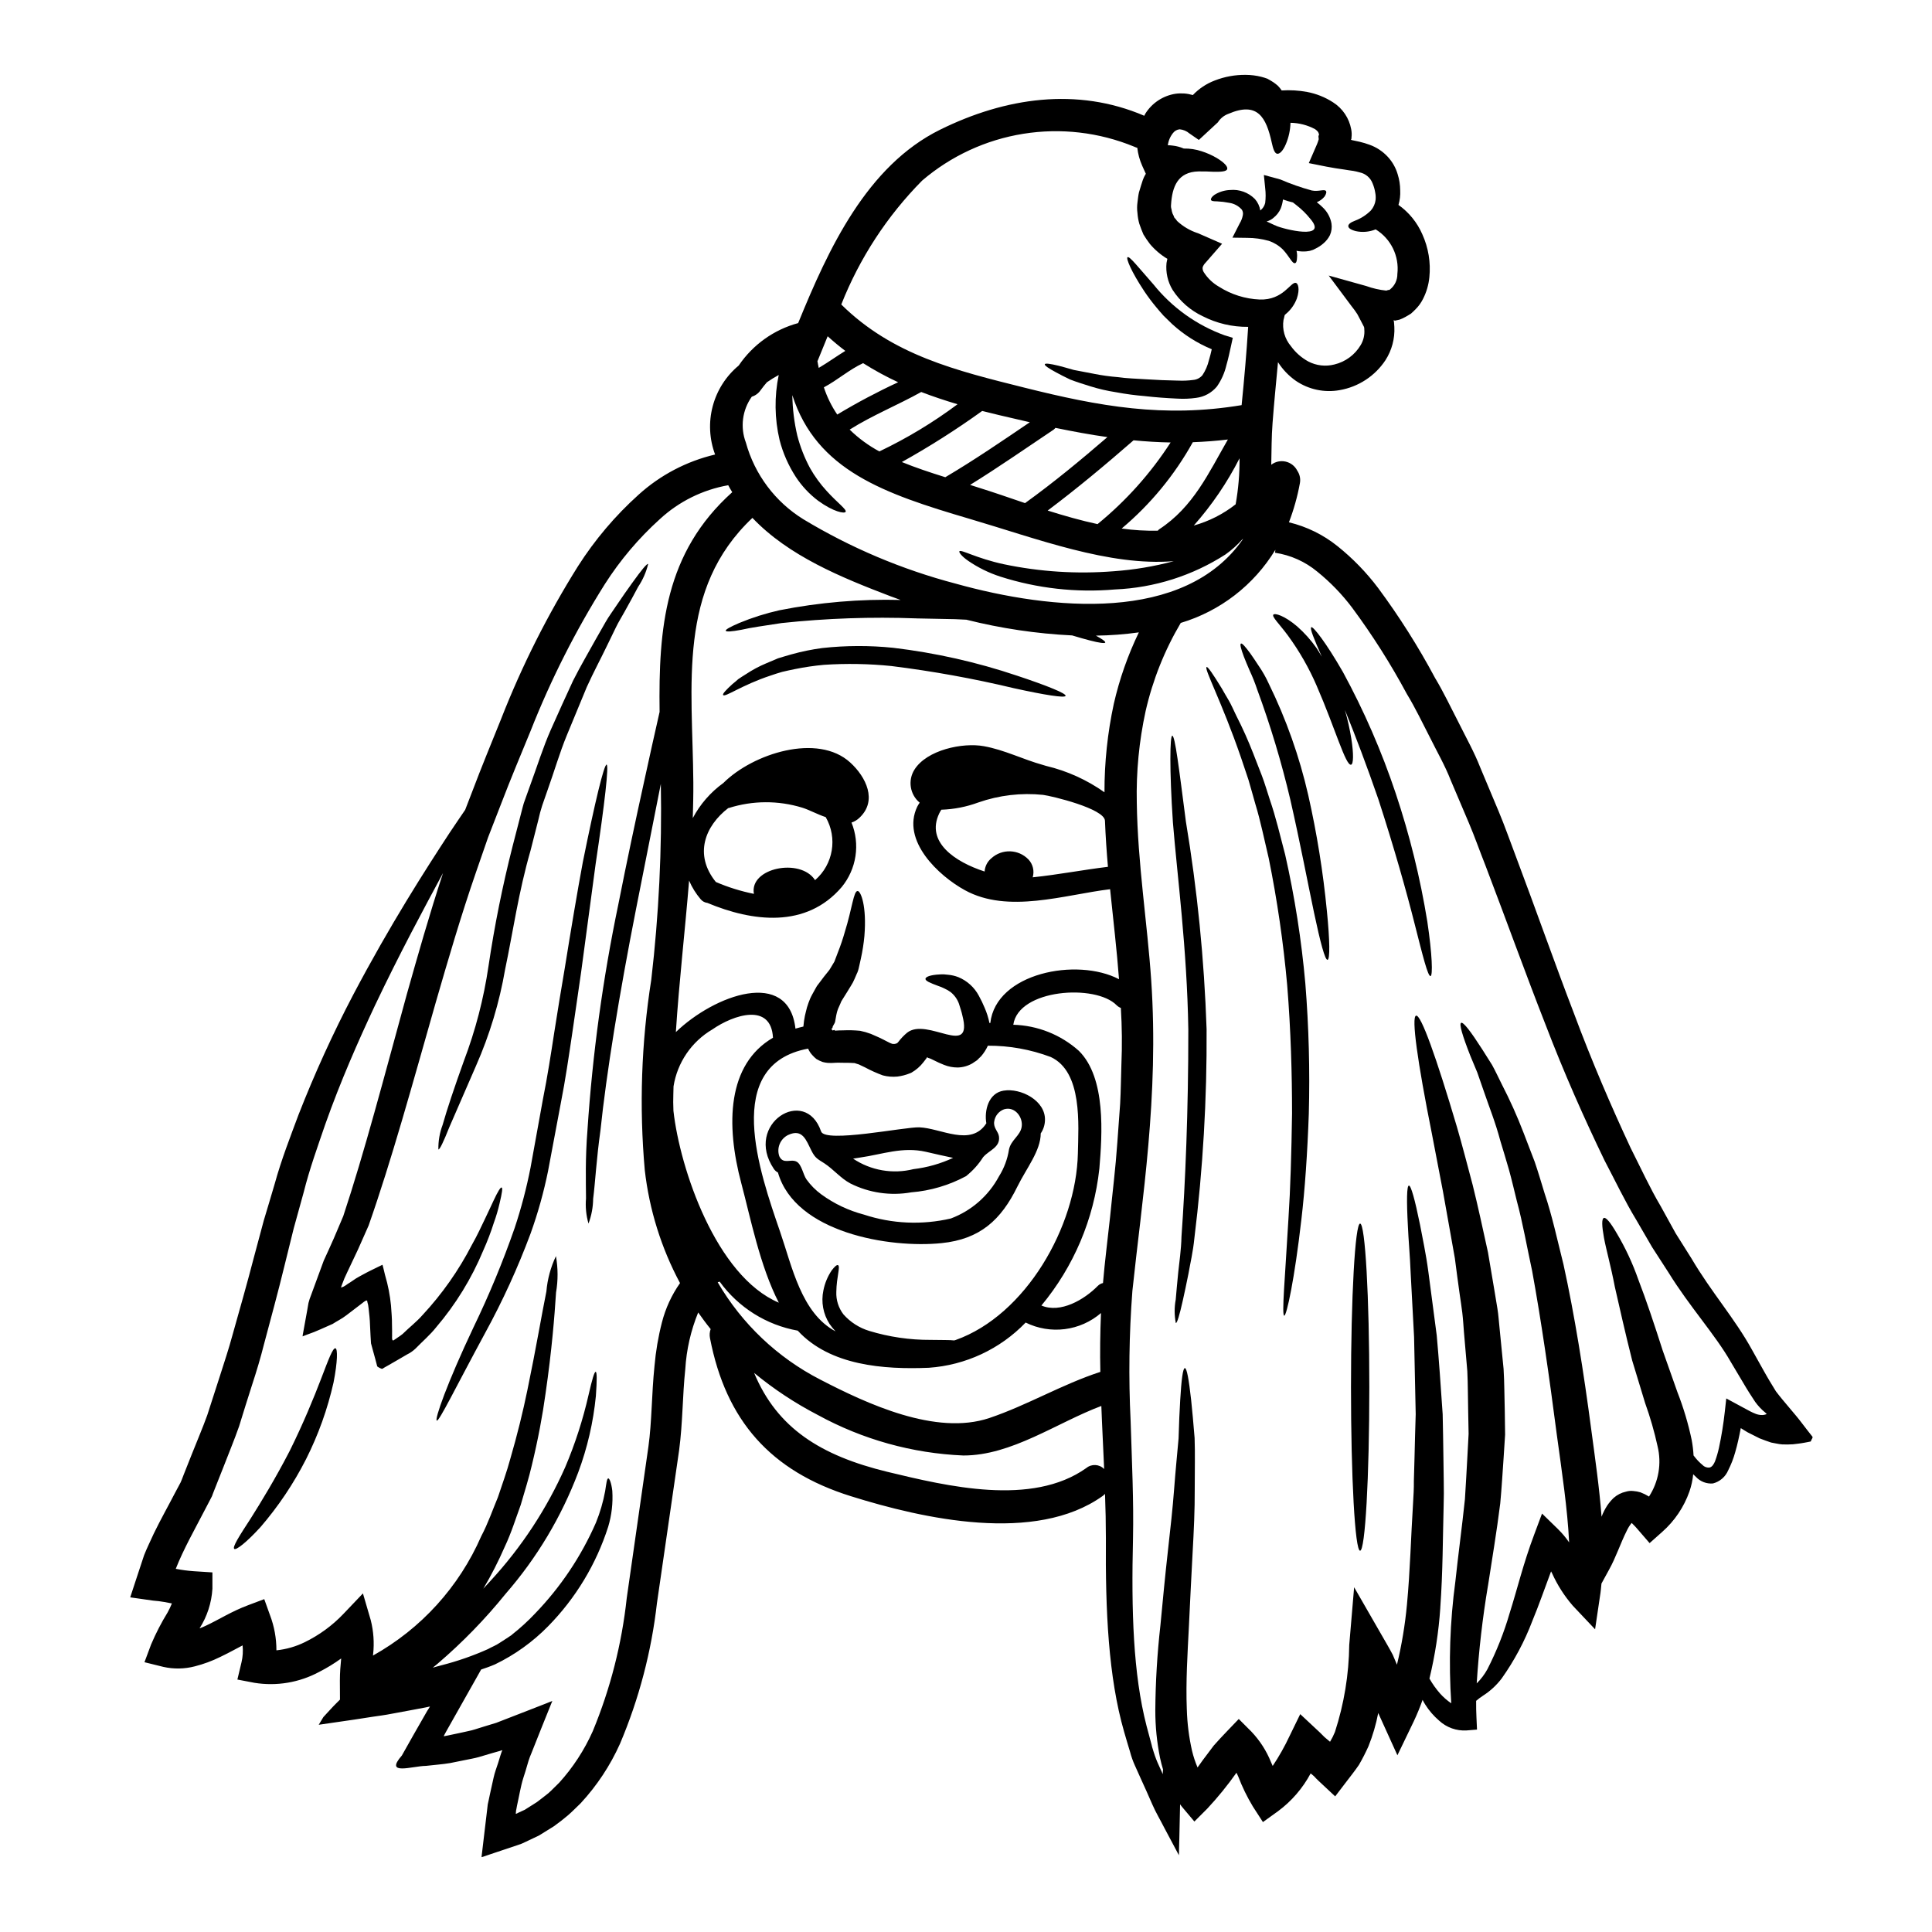 <?xml version="1.0" encoding="UTF-8"?>
<!-- Uploaded to: SVG Repo, www.svgrepo.com, Generator: SVG Repo Mixer Tools -->
<svg fill="#000000" width="800px" height="800px" version="1.1" viewBox="144 144 512 512" xmlns="http://www.w3.org/2000/svg">
 <g>
  <path d="m456.91 309.08c-4.293 7.258-7.434 15.137-9.309 23.359-1.734 7.969-2.519 16.113-2.34 24.266 0.23 16.137 2.785 31.812 3.82 47.066 2.098 30.809-2.473 58.336-5 82.445h0.004c-0.867 11.414-1.02 22.875-0.461 34.309 0.348 10.918 0.836 21.289 0.633 31.117-0.461 19.309 0.027 35.949 3.59 49.742 0.461 1.723 0.895 3.418 1.352 5.055 0.078 0.395 0.184 0.777 0.316 1.152l0.254 0.832h0.004c0.363 1.168 0.805 2.312 1.324 3.422 0.289 0.633 0.547 1.234 0.836 1.84l0.199 0.461c0.027 0 0.027-0.199 0.027-0.262l0.031-0.688c0-0.086 0.027-0.172 0.027-0.262-0.316-1.031-0.574-2.039-0.789-3.043-0.844-4.172-1.27-8.418-1.262-12.676 0.055-7.496 0.508-14.984 1.348-22.434 0.66-7.012 1.289-13.531 1.969-19.566 0.676-6.035 1.297-11.582 1.668-16.555 0.375-4.973 0.832-9.508 1.18-13.445 0.113-3.969 0.262-7.356 0.43-10.117 0.32-5.512 0.719-8.504 1.234-8.535 0.516-0.027 1.062 2.961 1.668 8.445 0.289 2.731 0.602 6.121 0.918 10.09 0.145 3.992 0.031 8.59 0.031 13.734 0.027 5.203-0.23 10.805-0.574 16.898s-0.633 12.594-0.98 19.539c-0.348 6.941-0.832 14.312-0.543 21.754h0.004c0.105 3.684 0.566 7.352 1.379 10.945 0.359 1.516 0.852 2.996 1.465 4.43 0.457-0.66 0.945-1.297 1.406-1.969 0.949-1.262 1.926-2.527 2.875-3.82 1.121-1.289 2.387-2.613 3.621-3.91l3.019-3.148 3.363 3.367-0.004-0.004c2.215 2.332 3.973 5.062 5.172 8.047 0.145 0.344 0.289 0.688 0.461 1.035 1.695-2.535 3.191-5.199 4.484-7.961l2.812-5.773 5.258 4.914c0.395 0.375 0.789 0.789 1.18 1.18l1.465 1.23c0.496-0.828 0.93-1.695 1.293-2.586 2.422-7.457 3.703-15.234 3.793-23.074l1.297-15.289 7.438 12.93c0.949 1.668 1.969 3.367 2.816 5.004 0.375 0.863 0.715 1.723 1.09 2.586h0.004c1.262-5.215 2.144-10.52 2.644-15.863 0.863-9.141 1.062-18.074 1.609-26.668 0.055-1.062 0.113-2.156 0.172-3.188 0.059-1.031 0.055-1.969 0.055-2.961 0.059-2.07 0.113-4.082 0.172-6.094 0.086-3.996 0.199-7.871 0.316-11.609-0.168-7.383-0.316-14.223-0.43-20.43-0.32-6.266-0.633-11.867-0.895-16.781-0.199-4.945-0.602-9.137-0.742-12.594-0.375-6.898-0.289-10.691 0.254-10.777 0.543-0.086 1.574 3.562 2.961 10.371 0.633 3.394 1.555 7.559 2.211 12.5 0.656 4.945 1.383 10.543 2.215 16.84 0.574 6.32 1.062 13.336 1.574 20.891 0.086 3.734 0.145 7.613 0.199 11.637 0.031 1.969 0.059 4.027 0.086 6.094 0.027 1.094 0.027 2.211 0.027 3.305s-0.027 2.098-0.055 3.148c-0.23 8.418-0.199 17.5-0.891 27.094l0.008 0.004c-0.426 6.324-1.387 12.602-2.879 18.762 0.801 1.418 1.746 2.746 2.82 3.969 0.875 0.98 1.871 1.848 2.961 2.586-0.719-10.777-0.352-21.598 1.09-32.301 0.746-7.012 1.723-14.109 2.531-21.781 0.254-3.648 0.43-7.559 0.66-11.414 0.113-1.969 0.227-3.91 0.316-5.902-0.027-1.969-0.059-3.965-0.113-5.977-0.086-3.594-0.059-7.156-0.23-10.664-0.316-3.508-0.602-6.953-0.891-10.344-0.141-1.695-0.227-3.394-0.43-5.059-0.199-1.664-0.461-3.305-0.691-4.914-0.457-3.277-0.891-6.469-1.289-9.602-1.094-6.207-2.156-12.125-3.148-17.672-1.062-5.547-2.07-10.719-2.961-15.43-3.793-18.965-5.461-30.863-4.164-31.176 1.297-0.316 5.34 10.977 10.832 29.52 1.352 4.652 2.699 9.84 4.164 15.352 1.383 5.547 2.672 11.551 4.055 17.848 0.547 3.188 1.09 6.469 1.664 9.84 0.262 1.664 0.547 3.363 0.836 5.059 0.289 1.695 0.375 3.477 0.574 5.227 0.348 3.543 0.688 7.129 1.062 10.777 0.227 3.648 0.199 7.383 0.316 11.152 0.031 2.098 0.059 4.195 0.086 6.262-0.113 2.07-0.254 4.109-0.395 6.152-0.289 4.109-0.516 8.047-0.891 12.066-0.949 7.586-2.211 15.055-3.246 21.809l-0.008 0.004c-1.438 8.57-2.434 17.215-2.984 25.891 1.125-1.113 2.086-2.379 2.844-3.769 2.438-4.769 4.414-9.766 5.906-14.914 1.926-6.035 3.59-13.102 6.523-20.859l2.039-5.461 4.309 4.195-0.004 0.004c1.07 1.051 2.035 2.207 2.875 3.445-0.43-8.934-1.898-18.535-3.273-28.617-2.012-15.488-4.109-30.086-6.523-43.297-1.41-6.523-2.5-12.816-4.055-18.535-0.715-2.875-1.352-5.66-2.098-8.332s-1.551-5.172-2.266-7.586c-1.297-4.918-2.992-9.082-4.281-12.875-0.688-1.871-1.234-3.648-1.84-5.285-0.66-1.609-1.297-3.106-1.844-4.43-2.098-5.344-3.016-8.445-2.441-8.734s2.527 2.238 5.633 7.086c0.789 1.234 1.609 2.586 2.559 4.055 0.863 1.551 1.664 3.301 2.586 5.141 2.164 4.184 4.094 8.48 5.777 12.875 0.922 2.445 1.898 4.973 2.934 7.644 0.918 2.672 1.75 5.512 2.641 8.418 1.969 5.832 3.332 12.184 5.004 18.848 2.93 13.363 5.312 28.25 7.356 43.766 1.031 7.703 2.152 15.43 2.727 23.047 0.395-1.035 0.895-2.027 1.496-2.961 0.492-0.727 1.059-1.398 1.691-2.008 0.93-0.832 2.059-1.406 3.277-1.668 0.637-0.195 1.309-0.254 1.969-0.172 0.633 0.047 1.262 0.16 1.871 0.344 0.789 0.301 1.551 0.676 2.269 1.121 2.562-3.941 3.383-8.766 2.269-13.332-0.852-3.891-1.957-7.719-3.305-11.465-1.18-3.91-2.328-7.672-3.422-11.266-1.867-7.383-3.363-14.109-4.598-19.512-1.062-5.574-2.297-9.84-2.875-12.988-0.574-3.148-0.633-5-0.059-5.258 0.574-0.262 1.754 1.148 3.394 3.965 2.336 3.922 4.269 8.074 5.777 12.387 2.098 5.434 4.195 11.727 6.438 18.734 1.234 3.508 2.555 7.211 3.91 11.062 1.613 4.121 2.879 8.371 3.789 12.703 0.25 1.348 0.414 2.707 0.488 4.078 0.172 0.23 0.348 0.461 0.547 0.688 0.562 0.68 1.188 1.309 1.871 1.871 0.48 0.5 1.176 0.734 1.863 0.633 0.719-0.199 1.121-0.98 1.41-1.641 0.426-1.156 0.77-2.34 1.035-3.543 0.68-3.164 1.199-6.359 1.551-9.574l0.395-3.543 3.188 1.723c1.008 0.547 2.012 1.094 3.047 1.641v0.004c0.531 0.277 1.078 0.527 1.637 0.742 0.535 0.195 1.102 0.293 1.668 0.289 0.285-0.004 0.566-0.051 0.836-0.141 0.113-0.059 0.289-0.086 0.344-0.145l-0.395-0.371c-1.016-0.828-1.914-1.785-2.676-2.848-0.516-0.789-1.035-1.574-1.551-2.387-0.574-0.895-1.094-1.781-1.637-2.699-1.094-1.812-2.184-3.652-3.305-5.547-4.082-7.156-10.863-14.562-16.41-23.539-1.438-2.238-2.902-4.484-4.398-6.809-1.379-2.387-2.785-4.797-4.223-7.269-2.988-4.914-5.512-10.258-8.387-15.715-5.344-11.062-10.723-23.133-15.742-36.266-5.117-13.043-10.203-27.184-15.836-41.953-1.465-3.676-2.785-7.477-4.367-11.207-1.582-3.727-3.188-7.5-4.824-11.348-1.523-3.91-3.621-7.531-5.512-11.352-1.969-3.793-3.762-7.644-6.121-11.523-4.269-7.949-9.109-15.578-14.48-22.828-2.68-3.559-5.789-6.773-9.254-9.57-3.203-2.652-7.066-4.383-11.18-5l0.086-0.789c-5.672 9.348-14.613 16.254-25.086 19.387zm-67.305 115.2h-0.004c0.016 0 0.031 0.012 0.031 0.027l-0.949 1.234c-0.852 1.094-1.906 2.008-3.102 2.699l-0.23 0.113-0.227 0.086-0.004 0.004c-1.059 0.43-2.168 0.719-3.305 0.859-1.293 0.125-2.598 0.02-3.852-0.312-1.625-0.594-3.203-1.305-4.723-2.125l-1.664-0.789c-0.52-0.172-0.719-0.199-1.094-0.348-0.602-0.055-1.75-0.086-3.562-0.086-0.48-0.027-0.961-0.027-1.438 0l-1.121 0.059c-0.141 0-0.602 0-1.004-0.027-0.449-0.039-0.891-0.113-1.324-0.23-0.582-0.203-1.141-0.469-1.668-0.789-0.383-0.305-0.738-0.641-1.062-1.008-0.484-0.512-0.871-1.105-1.148-1.75-22.93 4.281-12.816 32.816-7.441 48.477 3.191 9.227 5.633 21.648 14.742 26.465h-0.004c-0.594-0.609-1.129-1.266-1.605-1.969-1.703-2.637-2.289-5.84-1.637-8.906 0.375-1.891 1.117-3.688 2.188-5.285 0.789-1.035 1.352-1.523 1.668-1.41 0.715 0.316-0.375 3.074-0.434 7.086-0.09 2.152 0.582 4.269 1.898 5.977 1.824 2.055 4.18 3.566 6.809 4.367 5.281 1.609 10.773 2.414 16.293 2.383 2.902 0.059 5.055 0 6.234 0.145 0.141-0.059 0.289-0.059 0.395-0.113 18.59-6.613 31.953-30.059 32.387-49.426 0.141-7.562 1.289-21.668-7.215-25.586v0.004c-5.316-2-10.957-3.012-16.637-2.988-0.461 1.012-1.059 1.949-1.781 2.789l-0.746 0.715-0.172 0.203-0.375 0.289-0.027 0.027-0.086 0.055-0.199 0.117-0.719 0.488-0.004 0.004c-1.172 0.68-2.496 1.055-3.852 1.09-1.246 0.008-2.488-0.227-3.648-0.691-1.969-0.746-3.273-1.609-4.082-1.812-0.113-0.027-0.199-0.086-0.262-0.086 0.031 0 0.031 0 0.059-0.027l-0.227-0.113-0.031 0.055zm-0.027 0.027h-0.059c0.004 0.02 0.031-0.008 0.062-0.008zm234.77 100.46c0.031 0.43-0.227 0.547-0.316 0.863l-0.172 0.375c-0.395 0.113-1.09 0.199-1.609 0.316-1.203 0.23-2.18 0.316-3.129 0.434v-0.004c-0.949 0.066-1.898 0.074-2.848 0.027-0.949-0.059-1.969-0.348-2.902-0.488-1.035-0.348-2.07-0.719-3.078-1.121-1.062-0.547-2.125-1.09-3.188-1.609-0.602-0.375-1.18-0.715-1.781-1.09-0.43 2.238-0.891 4.398-1.492 6.434-0.453 1.633-1.07 3.215-1.836 4.723-0.727 1.742-2.231 3.039-4.055 3.504-1.68 0.141-3.332-0.492-4.484-1.723-0.289-0.262-0.516-0.488-0.746-0.715v-0.004c-0.148 1.57-0.484 3.113-1.004 4.598-1.449 4.106-3.922 7.777-7.184 10.66l-3.363 2.992-2.934-3.394h0.004c-0.535-0.641-1.102-1.254-1.699-1.836-0.039-0.051-0.086-0.086-0.141-0.117v0.027c-0.52 0.633-0.953 1.328-1.293 2.07-1.664 3.301-2.875 7.086-4.723 10.371l-1.969 3.594c-0.117 1.117-0.203 2.266-0.395 3.363l-1.297 8.762-5.949-6.297h0.004c-2.211-2.562-4.039-5.426-5.434-8.508-0.078-0.191-0.176-0.371-0.285-0.547-1.723 4.598-3.273 9.082-4.973 13.16v0.004c-2.047 5.387-4.773 10.496-8.105 15.199-1.363 1.801-3.035 3.348-4.938 4.566-0.645 0.414-1.262 0.879-1.844 1.383 0 1.523 0 3.016 0.086 4.426l0.145 3.191-2.785 0.227c-2.664 0.156-5.277-0.777-7.242-2.586-1.43-1.227-2.672-2.66-3.68-4.254-0.262-0.41-0.5-0.832-0.715-1.266-0.688 1.957-1.477 3.875-2.363 5.746l-4.309 8.938-4.082-8.992c-0.344-0.719-0.656-1.469-1.004-2.211-0.578 3.016-1.445 5.969-2.586 8.82-0.758 1.691-1.602 3.34-2.531 4.941-1.031 1.52-2.211 2.988-3.301 4.426l-2.988 3.91-4.398-4.109c-0.434-0.395-0.789-0.789-1.207-1.234l-0.891-0.746v-0.004c-2.106 3.941-5.062 7.367-8.656 10.027l-3.996 2.875-2.672-4.137c-1.527-2.535-2.824-5.199-3.879-7.965-0.137-0.332-0.289-0.656-0.461-0.977-2.348 3.332-4.922 6.5-7.703 9.484l-3.449 3.449-3.074-3.648c-0.254-0.289-0.488-0.602-0.715-0.918-0.059 2.902-0.113 5.859-0.199 8.992-0.031 1.004-0.059 2.039-0.086 3.074v0.789l-0.031 0.375c0 0.113 0.031 0.395-0.055 0.172l-0.746-1.41c-1.004-1.867-2.012-3.82-3.074-5.773-1.008-2.012-2.242-4.023-3.191-6.234s-1.969-4.457-3.016-6.754c-0.516-1.148-1.035-2.328-1.574-3.508h-0.004c-0.531-1.18-0.965-2.398-1.289-3.648-0.52-1.723-1.062-3.508-1.574-5.312-4.164-14.484-4.973-31.957-4.824-51.32 0-3.793-0.086-7.703-0.23-11.699l-0.004-0.004c-0.199 0.215-0.418 0.406-0.656 0.578-17.758 12.676-47.445 6.066-66.695 0.031-21.254-6.641-33.102-20.004-37.328-41.867h-0.004c-0.16-0.809-0.102-1.645 0.176-2.418-1.148-1.406-2.238-2.902-3.301-4.398h-0.004c-1.953 4.781-3.109 9.848-3.418 15-0.746 7.016-0.66 14.195-1.637 21.527-2.039 13.992-3.992 27.461-5.859 40.398h-0.004c-1.449 12.859-4.75 25.441-9.801 37.359-2.594 5.789-6.117 11.117-10.43 15.773-1.148 1.09-2.238 2.238-3.422 3.246-1.18 1.008-2.441 1.969-3.703 2.875-1.324 0.836-2.644 1.637-3.938 2.441l-2.07 0.98-1.574 0.746c-0.578 0.301-1.184 0.547-1.809 0.742-2.469 0.836-4.941 1.668-7.383 2.473l-1.84 0.633-0.461 0.141c-0.113 0 0-0.254-0.027-0.375l0.113-0.918 0.434-3.68c0.289-2.441 0.574-4.852 0.863-7.269l0.199-1.723 0.227-1.035 0.434-2.039c0.316-1.352 0.602-2.672 0.891-4.023s0.789-2.613 1.203-3.91l0.605-1.969 0.262-0.789 0.113-0.289 0.141-0.32c-0.055 0-0.172 0.059-0.254 0.059l-0.32 0.113-2.125 0.602c-1.207 0.375-2.414 0.719-3.594 1.062s-2.441 0.52-3.648 0.789c-1.324 0.254-2.613 0.543-3.91 0.789-2.039 0.348-4.277 0.488-6.406 0.746-3.59 0.027-11.148 2.699-6.375-2.754 1.004-1.812 2.039-3.621 3.043-5.402 0.895-1.605 1.812-3.188 2.703-4.723l1.004-1.75 0.289-0.434 0.262-0.434 0.141-0.227c-0.027 0-0.141 0.027-0.199 0.027l-0.918 0.199c-2.961 0.578-5.902 1.094-8.793 1.641-2.156 0.43-3.543 0.574-5.231 0.832-1.609 0.262-3.219 0.488-4.824 0.746-3.219 0.461-6.379 0.922-9.512 1.383 0.395-0.691 0.836-1.355 1.234-2.043 1.207-1.289 2.5-2.754 3.391-3.621l1.008-1.004-0.027-5c0-2.184 0.168-4.082 0.344-5.902l-0.008 0.008c-1.84 1.328-3.777 2.512-5.801 3.543-5.254 2.832-11.293 3.852-17.184 2.898l-4.512-0.863 1.09-4.57v0.004c0.348-1.469 0.445-2.984 0.289-4.484-1.871 0.977-3.848 2.07-5.949 3.074-2.141 1.055-4.383 1.883-6.691 2.473-2.738 0.715-5.606 0.766-8.363 0.145l-5-1.234 1.781-4.769h0.004c1.242-2.922 2.703-5.746 4.363-8.449 0.418-0.766 0.793-1.555 1.121-2.359-0.688-0.113-1.379-0.262-1.969-0.375-0.996-0.176-2.004-0.301-3.012-0.375l-6.066-0.863 1.574-4.797c0.688-2.125 1.41-4.254 2.098-6.352 0.789-2.012 1.723-3.848 2.586-5.773 1.812-3.734 3.734-7.125 5.547-10.629l1.379-2.586 0.172-0.32 0.059-0.141 0.254-0.602 0.52-1.352c0.715-1.754 1.41-3.543 2.098-5.289 1.379-3.504 2.875-6.953 4.137-10.457 1.148-3.562 2.297-7.086 3.422-10.605 1.121-3.519 2.269-6.953 3.215-10.457 1.969-6.988 3.91-13.797 5.664-20.547 0.918-3.367 1.809-6.691 2.672-9.973 0.977-3.273 1.969-6.523 2.902-9.742 1.781-6.465 4.168-12.527 6.348-18.391v0.004c4.227-10.805 9.039-21.367 14.426-31.641 9.887-18.762 19.137-33.129 25.586-42.988 1.523-2.297 2.902-4.277 4.109-6.062 0.629-1.637 1.262-3.246 1.898-4.914 2.414-6.406 5-12.645 7.672-19.285l-0.004 0.004c5.504-14.051 12.305-27.559 20.316-40.344 4.481-7.031 9.895-13.422 16.094-18.996 5.746-5.195 12.715-8.852 20.258-10.629-1.535-4.094-1.754-8.566-0.633-12.793 1.121-4.231 3.531-8.004 6.894-10.797 3.734-5.512 9.324-9.5 15.75-11.242 8.02-19.68 18.188-41.668 37.645-51.266 17.238-8.504 36.234-11.32 54.082-3.676l-0.004-0.004c0.074-0.176 0.16-0.348 0.258-0.516 1.773-2.863 4.715-4.805 8.047-5.316 1.531-0.207 3.086-0.09 4.566 0.348 1.621-1.703 3.606-3.019 5.805-3.856 2.621-1.023 5.414-1.531 8.227-1.496 1.387 0.008 2.766 0.18 4.109 0.516l0.52 0.145 0.254 0.082 0.145 0.031 0.055 0.027 0.578 0.199h0.027l0.66 0.375 0.344 0.199 0.633 0.395 0.004 0.004c0.402 0.277 0.785 0.574 1.152 0.895 0.383 0.387 0.73 0.809 1.035 1.262 2.246-0.145 4.504-0.016 6.723 0.395 2.453 0.465 4.797 1.398 6.894 2.758 2.519 1.602 4.262 4.188 4.797 7.125 0.145 0.711 0.172 1.438 0.086 2.156l-0.027 0.395-0.027 0.031-0.086 0.113c-0.027 0.055 0.086 0.086 0.172 0.172 0.715 0.141 1.438 0.289 2.125 0.457h0.004c0.883 0.207 1.758 0.473 2.613 0.785 1.867 0.668 3.543 1.781 4.883 3.246 1.203 1.316 2.086 2.887 2.586 4.602 0.43 1.367 0.652 2.789 0.66 4.223 0.07 1.309-0.082 2.617-0.457 3.875 2.781 1.973 4.965 4.664 6.324 7.789 1.613 3.562 2.258 7.488 1.863 11.379-0.195 2.016-0.773 3.973-1.695 5.773-0.496 0.988-1.148 1.891-1.926 2.676-0.395 0.395-0.789 0.789-1.234 1.18-0.488 0.316-0.977 0.602-1.492 0.891-0.496 0.277-1.016 0.516-1.551 0.715l-1.184 0.258 0.004 0.004c-0.031 0-0.062-0.008-0.086-0.031h-0.09c-0.07-0.035-0.148-0.062-0.227-0.086 0.016 0.047 0.023 0.094 0.027 0.145l0.059 0.23 0.027 0.199 0.086 1.18v0.004c0.16 3.125-0.664 6.223-2.359 8.852-2.785 4.207-7.184 7.078-12.156 7.93-4.019 0.719-8.164-0.16-11.551-2.445-1.902-1.324-3.523-3.016-4.766-4.969-0.492 5.344-1.035 10.691-1.438 16.094-0.289 3.703-0.262 7.41-0.348 11.09 1.086-0.832 2.484-1.137 3.82-0.832 1.332 0.305 2.461 1.188 3.078 2.41 0.664 0.973 0.91 2.172 0.688 3.332-0.645 3.531-1.617 6.992-2.902 10.344 4.707 1.133 9.102 3.289 12.875 6.32 4.027 3.227 7.641 6.945 10.746 11.066 5.617 7.578 10.668 15.559 15.113 23.879 2.269 3.762 4.223 7.93 6.266 11.867 1.969 3.965 4.137 7.816 5.688 11.809 1.637 3.938 3.273 7.816 4.883 11.641 1.609 3.82 2.934 7.672 4.367 11.414 5.633 14.957 10.543 28.992 15.547 42.008 4.852 13.043 9.996 24.914 15.082 35.816 2.703 5.344 5.117 10.629 7.961 15.43 1.352 2.445 2.672 4.828 3.965 7.184 1.438 2.269 2.816 4.484 4.195 6.668 5.258 8.938 11.465 15.891 16.004 24.141 1.066 1.926 2.098 3.789 3.148 5.629 0.52 0.895 1.008 1.812 1.523 2.644 0.574 0.949 1.121 1.871 1.695 2.785 2.152 2.848 5.027 5.953 6.836 8.363 0.945 1.27 1.926 2.477 2.875 3.699zm-110.03-308.17c0.539-4.719-1.703-9.324-5.75-11.809-1.676 0.684-3.519 0.844-5.285 0.461-1.465-0.395-1.969-0.863-1.969-1.352 0-0.488 0.629-0.98 1.777-1.41 1.574-0.594 3.004-1.516 4.195-2.699 0.699-0.801 1.141-1.793 1.266-2.844 0.059-0.66 0.02-1.324-0.113-1.969-0.133-0.82-0.367-1.621-0.691-2.387-0.566-1.477-1.84-2.57-3.387-2.898-0.559-0.164-1.125-0.293-1.699-0.395-0.789-0.113-1.637-0.227-2.473-0.375-3.047-0.395-6.266-1.062-9.34-1.695 0.719-1.637 1.41-3.273 2.156-4.973h0.004c0.176-0.43 0.332-0.871 0.461-1.32 0.027-0.254-0.059-0.289-0.059-0.742v-0.117c0-0.168 0.199-0.316 0.141-0.395-0.082-0.395-0.113-0.789-1.031-1.438v-0.004c-2.008-1.078-4.246-1.66-6.527-1.695-0.051 1.949-0.469 3.871-1.23 5.664-0.789 1.867-1.727 2.699-2.363 2.527-0.633-0.172-1.008-1.262-1.383-2.988-1.465-6.609-3.703-10.918-11.461-7.586-1.098 0.398-2.043 1.133-2.703 2.098-0.027 0.059-0.027 0.117-0.086 0.145l-5.059 4.684-2.5-1.723c-0.727-0.625-1.629-1.008-2.586-1.094-0.695 0.066-1.328 0.422-1.75 0.977-0.754 0.934-1.234 2.059-1.383 3.25 0.414-0.004 0.828 0.023 1.238 0.086 1.031 0.109 2.039 0.375 2.988 0.785 1.605-0.031 3.203 0.211 4.727 0.719 1.414 0.449 2.773 1.055 4.051 1.809 2.066 1.262 2.93 2.297 2.727 2.934-0.199 0.633-1.637 0.746-3.789 0.688-1.094-0.059-2.387-0.113-3.793-0.086-5.512 0.113-7.012 4.023-7.301 8.879-0.043 0.379-0.004 0.762 0.117 1.121 0.051 0.406 0.148 0.801 0.289 1.184 0.188 0.328 0.34 0.676 0.457 1.035 0.281 0.277 0.531 0.586 0.746 0.918 1.543 1.434 3.379 2.523 5.375 3.191l0.113 0.027 6.434 2.816-4.418 5.062c-0.34 0.336-0.594 0.75-0.742 1.203-0.039 0.434 0.062 0.867 0.289 1.238 1.012 1.602 2.402 2.934 4.047 3.879 3.234 2.059 6.949 3.227 10.777 3.391 6.32 0.23 8.246-4.824 9.625-4.398 0.547 0.145 1.094 1.574 0.23 4.141-0.602 1.602-1.613 3.019-2.93 4.109-0.086 0.086-0.172 0.141-0.254 0.227l-0.004 0.004c-0.047 0.078-0.074 0.168-0.086 0.258-0.066 0.359-0.152 0.715-0.258 1.062-0.391 2.496 0.328 5.035 1.965 6.957 1.215 1.684 2.793 3.07 4.613 4.066 2.133 1.109 4.598 1.391 6.926 0.785 2.918-0.703 5.426-2.559 6.953-5.144 0.758-1.27 1.094-2.75 0.949-4.223 0.02-0.207-0.012-0.41-0.086-0.602l-0.863-1.668-0.891-1.691v-0.004c-0.469-0.723-0.977-1.426-1.523-2.098-1.969-2.672-3.996-5.371-6.066-8.133 3.246 0.891 6.582 1.84 9.973 2.785l0.004 0.004c1.707 0.613 3.481 1.016 5.285 1.203 0.141-0.027 0.316-0.113 0.43-0.141l0.117-0.027h0.199c0.168 0 0.199-0.172 0.316-0.199v-0.004c1.211-0.992 1.898-2.484 1.871-4.047zm-39.543 14.02c-4.18 0.051-8.312-0.914-12.039-2.816-3.262-1.535-6.027-3.953-7.988-6.981-1.293-2.141-1.855-4.641-1.609-7.129 0.055-0.395 0.168-0.715 0.227-1.09h0.004c-1.746-1.051-3.309-2.379-4.625-3.938-0.621-0.809-1.195-1.656-1.723-2.531-0.395-0.949-0.789-1.898-1.094-2.848v0.004c-0.262-0.918-0.422-1.863-0.488-2.816-0.129-0.934-0.129-1.883 0-2.816 0.113-0.918 0.227-1.969 0.395-2.672 0.172-0.629 0.375-1.23 0.547-1.805l0.289-0.895 0.16-0.504 0.113-0.289 0.227-0.547c0.117-0.289 0.32-0.574 0.488-0.891l-0.977-2.156h0.004c-0.672-1.5-1.105-3.09-1.289-4.723-0.297-0.082-0.586-0.188-0.863-0.32-9.281-3.812-19.434-4.988-29.34-3.402-9.91 1.586-19.188 5.875-26.812 12.398-9.289 9.387-16.582 20.562-21.434 32.844 13.59 13.418 30.402 17.5 48.449 22.012 19.973 5.004 37.039 8.078 57.645 4.656 0.699-6.984 1.305-13.82 1.734-20.746zm-1.352 56.207h0.004c-0.066 0.043-0.133 0.078-0.203 0.113-1.324 1.5-2.82 2.84-4.453 3.996-8.766 5.637-18.871 8.84-29.281 9.277-10.273 0.895-20.625-0.27-30.445-3.418-2.988-0.973-5.824-2.363-8.418-4.137-1.867-1.289-2.527-2.297-2.387-2.559 0.434-0.574 4.43 1.844 11.754 3.422 9.57 2.012 19.379 2.641 29.125 1.867 5.391-0.375 10.734-1.27 15.949-2.672-17.125 1.406-36.293-5.981-54.281-11.266-22.441-6.621-40.406-12.762-46.812-32.727 0.055 3.609 0.496 7.203 1.32 10.719 0.777 2.984 1.906 5.871 3.363 8.59 1.234 2.191 2.723 4.238 4.426 6.09 2.844 3.148 5.43 4.945 5 5.547-0.348 0.461-3.148 0.031-7.297-2.988-2.316-1.754-4.316-3.891-5.906-6.32-1.941-2.996-3.391-6.285-4.281-9.742-1.336-5.66-1.418-11.547-0.23-17.242-1.078 0.586-2.125 1.227-3.129 1.926-0.574 0.688-1.148 1.352-1.641 2.066h-0.004c-0.559 0.84-1.395 1.461-2.359 1.758-2.523 3.531-3.113 8.094-1.574 12.152 2.332 8.469 7.785 15.734 15.258 20.344 12.559 7.574 26.137 13.312 40.316 17.039 25.445 7.098 60.703 10.547 76.191-11.836zm-1.969-9.168h0.004c0.719-4.027 1.066-8.113 1.035-12.203-3.269 6.434-7.344 12.418-12.129 17.82 4.027-1.125 7.793-3.031 11.078-5.617zm-2.039-17.184c-3.148 0.375-6.266 0.605-9.312 0.719h0.004c-4.836 8.711-11.223 16.461-18.852 22.871 3.172 0.449 6.371 0.641 9.57 0.574 0.109-0.137 0.234-0.262 0.375-0.371 9.062-5.949 13.059-14.855 18.203-23.793zm-15.172 0.789c-3.332-0.059-6.582-0.262-9.84-0.574-7.383 6.434-14.914 12.73-22.758 18.617 4.398 1.383 8.82 2.644 13.219 3.594v-0.004c7.547-6.16 14.082-13.461 19.367-21.645zm-13.059 164.81c0.211-4.984 0.16-9.977-0.145-14.957-0.422-0.156-0.801-0.402-1.121-0.715-5.547-5.691-26.031-4.328-27.383 5.172 6.426 0.176 12.578 2.625 17.371 6.906 7.269 7.184 6.18 22.27 5.434 31.266h-0.004c-1.445 13.324-6.785 25.926-15.352 36.234 5.059 2.156 11.379-1.574 14.914-5.172 0.383-0.395 0.871-0.668 1.406-0.789 0.492-5.832 1.234-11.465 1.871-17.445 0.633-6.406 1.465-13.016 1.926-19.738 0.262-3.363 0.488-6.781 0.746-10.262 0.191-3.461 0.219-6.938 0.336-10.5zm-2.016-95.547c1.496-6.543 3.723-12.895 6.641-18.938-3.769 0.527-7.57 0.812-11.379 0.863 1.695 0.922 2.586 1.574 2.473 1.84-0.113 0.266-1.609 0.086-4.109-0.574-1.297-0.316-2.848-0.789-4.656-1.32-9.461-0.461-18.855-1.859-28.043-4.168-1.008-0.027-1.969-0.086-3.019-0.141-3.301-0.059-6.691-0.117-10.203-0.203v-0.004c-11.926-0.445-23.871-0.031-35.742 1.238-4.43 0.691-8.105 1.18-10.664 1.781-2.559 0.488-4.023 0.574-4.137 0.262-0.113-0.316 1.18-1.035 3.59-2.07 3.441-1.422 6.996-2.547 10.629-3.363 10.574-2.094 21.352-3.012 32.129-2.731-0.895-0.344-1.812-0.66-2.672-0.977-13.16-5.027-27.012-10.691-36.605-20.773-20.004 18.895-15.863 44.137-15.66 70.086 0.027 3.188-0.059 6.32-0.145 9.48h-0.004c1.949-3.688 4.723-6.871 8.105-9.309 7.844-7.816 25-13.305 33.621-5.434 4.195 3.82 7.297 10.117 2.441 14.652v0.004c-0.598 0.57-1.312 1.004-2.098 1.262 1.141 2.816 1.504 5.887 1.047 8.891-0.453 3.004-1.711 5.828-3.633 8.18-9.445 11.062-23.707 9.195-35.602 4.223-0.711-0.086-1.359-0.445-1.812-1.004-1.254-1.477-2.281-3.133-3.043-4.914-1.09 13.422-2.644 26.766-3.508 40.148 10.203-9.84 29.859-17.066 31.695-0.918 0.688-0.172 1.352-0.395 2.098-0.547 0.023-0.066 0.031-0.133 0.027-0.203 0.074-0.879 0.199-1.75 0.375-2.617 0.172-0.789 0.375-1.551 0.574-2.328v0.004c0.238-0.781 0.516-1.551 0.836-2.301 0.375-0.836 0.789-1.496 1.18-2.238l0.602-1.066 0.633-0.832c0.434-0.547 0.836-1.094 1.234-1.637 0.316-0.375 0.633-0.789 0.922-1.148h0.004c0.367-0.414 0.684-0.867 0.945-1.355 0.289-0.516 0.602-1.004 0.891-1.492 0.344-0.863 0.66-1.695 0.949-2.5v0.004c0.691-1.754 1.297-3.535 1.809-5.348 1.969-6.297 2.328-10.949 3.422-10.863 0.832 0.059 2.414 4.023 1.777 11.84h0.004c-0.188 2.051-0.504 4.086-0.949 6.094-0.113 0.574-0.254 1.117-0.375 1.691l-0.199 0.863-0.113 0.434-0.059 0.199h-0.004c-0.051 0.188-0.117 0.371-0.199 0.547l-0.055 0.086c-0.23 0.543-0.461 1.062-0.691 1.605h-0.004c-0.25 0.605-0.555 1.184-0.914 1.73-0.66 1.117-1.383 2.238-2.098 3.391l-0.461 0.746-0.289 0.688c-0.199 0.461-0.395 0.891-0.602 1.352-0.188 0.504-0.332 1.02-0.434 1.551-0.113 0.574-0.227 1.148-0.316 1.754-0.086 0.605-0.688 1.148-0.688 1.609 0 0.168-0.199 0.289-0.348 0.371l0.23 0.23h0.082c-0.027 0-0.055 0.027-0.082 0.027h0.004c0.043 0.043 0.082 0.094 0.113 0.148l0.543-0.145 0.086 0.199c0.66-0.055 1.41-0.086 2.156-0.086h0.004c1.504-0.066 3.012-0.027 4.508 0.117 0.98 0.199 1.941 0.477 2.875 0.828l2.098 0.922c1.695 0.789 2.988 1.574 3.508 1.695v0.004c0.414 0.094 0.848 0.051 1.234-0.121 0.172-0.094 0.32-0.227 0.43-0.391 0.672-0.891 1.445-1.699 2.297-2.414 5.371-4.281 17.645 6.922 14.656-4.625-0.145-0.746-0.605-2.129-0.863-2.961h0.004c-0.426-1.254-1.207-2.363-2.242-3.191-0.512-0.375-1.059-0.691-1.637-0.949-0.539-0.273-1.094-0.504-1.668-0.688-2.129-0.789-3.422-1.324-3.367-1.898 0.059-0.516 1.324-1.035 3.82-1.148h0.004c0.723-0.055 1.445-0.023 2.156 0.086 0.938 0.082 1.855 0.293 2.731 0.633 2.324 0.957 4.242 2.695 5.426 4.914 0.578 1.043 1.098 2.117 1.551 3.219 0.562 1.293 0.988 2.641 1.27 4.023h0.227c1.496-13.277 22.957-17.441 34.109-11.605-0.574-7.703-1.523-15.633-2.363-23.852-12.125 1.469-27.039 6.555-38.473 0.262-6.953-3.793-16.926-13.129-12.641-22.125v-0.004c0.191-0.371 0.41-0.73 0.656-1.066-2.59-2.148-3.191-5.883-1.406-8.734 3.273-5.258 12.816-7.269 18.418-6.234 5.465 0.977 10.348 3.508 15.66 4.973 0.32 0.086 0.574 0.172 0.863 0.262v-0.004c5.543 1.32 10.781 3.691 15.434 6.984-0.02-7.879 0.812-15.734 2.469-23.438zm-1.551 43.191c-0.344-3.996-0.629-8.074-0.789-12.203-0.113-3.215-14.137-6.578-16.41-6.863h0.004c-5.797-0.598-11.652 0.09-17.152 2.012-3.144 1.164-6.453 1.812-9.801 1.922-0.219 0.32-0.41 0.656-0.574 1.004-3.59 7.559 4.141 12.816 12.039 15.375 0.082-1.363 0.73-2.637 1.785-3.508 2.824-2.578 7.188-2.438 9.84 0.32 1.184 1.262 1.609 3.062 1.117 4.723 6.668-0.684 13.281-1.977 19.941-2.781zm-1.004 159.6c-0.199-4.082-0.395-8.219-0.574-12.5-0.059-1.383-0.113-2.816-0.172-4.223-11.84 4.453-23.766 13.156-36.582 13.129-13.512-0.566-26.711-4.246-38.57-10.746-5.996-3.109-11.648-6.844-16.859-11.137 6.094 14.652 17.672 21.922 35.289 26.207 15.859 3.82 38.332 9.254 52.742-1.004 1.406-1.156 3.465-1.035 4.731 0.273zm-1.008-25.75c-0.117-5.055-0.059-10.258 0.172-15.602h0.004c-2.715 2.336-6.055 3.82-9.605 4.269-3.551 0.449-7.156-0.156-10.367-1.742-6.769 7.035-15.914 11.305-25.656 11.984-11.926 0.488-26.18-0.547-34.742-9.84h-0.004c-8.316-1.488-15.73-6.144-20.688-12.988-0.164 0.074-0.34 0.133-0.52 0.172 6.41 11.008 15.832 19.953 27.16 25.777 12.383 6.406 30.629 14.957 44.824 10.199 10.113-3.41 19.254-8.926 29.426-12.23zm1.871-247.73c-4.543-0.633-9.113-1.496-13.777-2.445l0.004 0.004c-0.141 0.168-0.293 0.32-0.461 0.457-7.356 4.918-14.625 10-22.156 14.652 0.66 0.23 1.297 0.434 1.969 0.633 4.078 1.262 8.305 2.731 12.594 4.195 7.566-5.453 14.758-11.402 21.828-17.496zm-20.574-3.938c-2.672-0.605-5.375-1.234-8.164-1.898-1.492-0.348-2.988-0.719-4.453-1.094l0.004 0.004c-6.832 4.918-13.941 9.438-21.293 13.535 3.59 1.465 7.441 2.754 11.52 4.023 7.676-4.539 15.031-9.57 22.398-14.566zm-19.141-4.769c-3.273-0.977-6.496-2.043-9.625-3.246-6.238 3.477-12.902 6.148-18.969 9.969h0.004c2.336 2.289 4.988 4.234 7.871 5.781 7.301-3.481 14.242-7.664 20.719-12.504zm-8.559 172.61v-0.027h-0.031s0.031 0 0.031 0.027zm-7.184-178.44c-3.199-1.484-6.301-3.176-9.281-5.059-3.68 1.695-6.812 4.512-10.402 6.406v0.004c0.84 2.555 2.031 4.981 3.543 7.211 5.223-3.141 10.609-6 16.141-8.562zm-13.996-8.305c-1.609-1.207-3.148-2.5-4.684-3.883-0.891 2.156-1.75 4.309-2.613 6.406l-0.098 0.168c0.086 0.633 0.227 1.18 0.348 1.812 2.41-1.41 4.691-3.074 7.047-4.512zm-8.02 140.25c4.824-4.168 6.008-11.176 2.82-16.699-2.242-0.742-4.457-1.969-6.207-2.5-6.352-1.953-13.148-1.922-19.484 0.09h-0.117c-6.148 4.723-9.195 12.328-3.305 19.598h-0.004c3.242 1.398 6.625 2.453 10.09 3.148-1.273-6.914 12.359-9.629 16.207-3.637zm-9.605 111.98c-5-9.684-7.531-22.586-9.941-31.637-4.168-15.602-3.734-31.52 8.391-38.574-0.488-9.34-10.375-6.148-16.094-2.184h-0.004c-5.492 3.242-9.254 8.762-10.254 15.059-0.027 1.406-0.086 2.785-0.086 4.195 0 0.789 0.059 1.523 0.059 2.297 1.707 15.305 11.273 43.777 27.93 50.844zm-12.344-214.79c-0.395-0.605-0.719-1.207-1.062-1.844-6.781 1.199-13.078 4.32-18.133 8.992-5.606 5.062-10.504 10.852-14.566 17.215-7.742 12.312-14.32 25.32-19.656 38.852-2.644 6.434-5.371 12.93-7.731 19.109-1.207 3.074-2.387 6.148-3.562 9.168-1.062 3.043-2.098 6.09-3.148 9.082-4.137 11.953-7.5 23.562-10.691 34.566-6.297 22.07-11.695 41.781-17.812 59.195-0.949 2.156-1.898 4.254-2.816 6.352-0.945 1.969-1.867 3.91-2.754 5.832l-0.004-0.004c-0.598 1.203-1.121 2.441-1.574 3.711l-0.113 0.375-0.059 0.168 0.145-0.027c0.199-0.066 0.391-0.141 0.574-0.23 0.383-0.211 0.75-0.449 1.094-0.719l0.602-0.375 1.574-1.062c0.891-0.547 1.352-0.746 2.012-1.121 1.234-0.688 2.531-1.289 3.82-1.926l0.949-0.461 0.227-0.113c0.027 0.086 0.047 0.172 0.059 0.258l0.141 0.516 0.492 2.043h0.004c0.77 2.598 1.289 5.262 1.551 7.961 0.113 1.723 0.289 3.422 0.262 5 0.055 2.07 0.027 1.871 0.027 2.586 0.055 0.52-0.113 1.18 0.113 1.609 0.262 0.262 0.434-0.113 0.633-0.172l0.629-0.43v-0.004c0.488-0.309 0.957-0.645 1.41-1.008 1.812-1.777 3.762-3.273 5.285-5.027v0.004c5.184-5.574 9.586-11.828 13.074-18.594 1.465-2.559 2.5-4.883 3.449-6.836 0.949-1.953 1.668-3.566 2.269-4.828 1.18-2.527 1.898-3.676 2.184-3.543 0.289 0.133 0.113 1.41-0.547 4.164v-0.004c-0.398 1.758-0.906 3.484-1.523 5.176-0.793 2.504-1.734 4.961-2.812 7.359-3.078 7.402-7.293 14.277-12.5 20.371-1.551 1.969-3.562 3.676-5.492 5.66-0.656 0.613-1.402 1.129-2.211 1.523-0.789 0.461-1.551 0.918-2.363 1.379-0.812 0.461-1.637 0.949-2.445 1.41l-1.262 0.715c-0.199 0.086-0.395 0.348-0.633 0.289v-0.004c-0.23-0.074-0.449-0.172-0.66-0.285-0.168-0.141-0.488-0.227-0.543-0.395l-0.172-0.66-0.348-1.32c-0.254-0.895-0.488-1.812-0.746-2.703l-0.371-1.379-0.117-1.898c-0.027-0.949-0.086-1.898-0.141-2.875-0.031-1.574-0.23-3.106-0.395-4.656l-0.004 0.004c-0.039-0.527-0.148-1.051-0.316-1.551 0.031-0.688-0.516-0.289-0.891-0.027l-0.891 0.688c-1.266 0.949-2.504 1.898-3.766 2.875-1.262 0.977-2.414 1.496-3.648 2.297-1.062 0.461-2.152 0.949-3.246 1.438l-1.695 0.719-2.012 0.742-1.004 0.395-0.004 0.004c0.027-0.32 0.074-0.637 0.145-0.949l0.348-1.926c0.227-1.297 0.461-2.617 0.715-3.938l0.348-2.012-0.004 0.004c0.188-0.746 0.43-1.477 0.723-2.188 1.09-2.957 2.211-5.977 3.328-9.055 0.895-1.926 1.781-3.91 2.672-5.902 0.836-1.926 1.668-3.91 2.504-5.902 5.602-16.867 10.773-36.695 16.867-58.879 2.875-10.172 5.902-20.887 9.57-32.039-5.059 9.398-11.414 21.148-18.074 35.172-4.426 9.445-9.055 19.914-13.129 31.41-1.969 5.773-4.141 11.723-5.719 18.016-0.863 3.148-1.75 6.32-2.644 9.57-0.789 3.273-1.637 6.641-2.473 10-1.637 6.75-3.543 13.707-5.43 20.801-0.895 3.566-1.969 7.129-3.148 10.723s-2.269 7.238-3.422 10.918c-1.262 3.621-2.785 7.242-4.195 10.918-0.715 1.84-1.465 3.676-2.184 5.512l-0.543 1.379-0.262 0.719-0.461 0.891-1.352 2.586c-2.731 5.285-5.746 10.574-7.789 15.777v-0.004c1.578 0.309 3.168 0.52 4.769 0.633l4.945 0.316v4.328c-0.227 3.734-1.395 7.348-3.406 10.504 0.516-0.199 1.035-0.395 1.574-0.66 3.477-1.605 6.836-3.82 11.379-5.512l4.191-1.574 1.523 4.254 0.004 0.004c1.129 2.973 1.703 6.125 1.695 9.309 2.609-0.27 5.148-1 7.5-2.152 3.852-1.879 7.336-4.426 10.285-7.531l5.144-5.402 2.07 7.086v-0.004c0.746 2.949 0.961 6.004 0.633 9.027-0.027 0.113-0.027 0.227-0.055 0.375l-0.004-0.004c12.773-7.117 22.859-18.23 28.707-31.637 1.812-3.422 3.016-6.984 4.426-10.348 1.148-3.449 2.363-6.781 3.246-10.055 1.898-6.523 3.394-12.641 4.543-18.246 2.328-11.207 3.82-20.172 5.059-26.262l-0.004-0.004c0.281-3.227 1.137-6.383 2.527-9.312 0.566 3.184 0.574 6.441 0.027 9.629-0.395 6.207-1.117 15.316-2.785 26.809-0.789 5.746-1.969 12.098-3.621 18.938-0.789 3.422-1.898 6.926-2.961 10.574-1.324 3.594-2.473 7.383-4.25 11.121-1.652 3.801-3.543 7.496-5.66 11.062 0.66-0.715 1.32-1.41 1.926-2.098 8.191-8.879 14.871-19.043 19.77-30.086 2.637-6.199 4.711-12.625 6.203-19.191 0.949-4.141 1.523-6.094 1.871-6.094 0.348 0 0.375 2.039 0.059 6.434-0.68 6.918-2.254 13.719-4.684 20.23-4.449 11.777-10.957 22.664-19.227 32.156-5.418 6.703-11.441 12.895-17.988 18.496-0.43 0.375-0.863 0.715-1.32 1.09 0.715-0.199 1.465-0.43 2.266-0.629 4.223-1.074 8.344-2.504 12.32-4.281 1.062-0.605 2.098-0.949 3.219-1.723 0.547-0.375 1.121-0.719 1.695-1.094l0.863-0.574 0.344-0.227v-0.004c0.055-0.02 0.102-0.051 0.145-0.086l0.172-0.172h0.004c2.141-1.688 4.16-3.531 6.031-5.512 6.789-7.016 12.27-15.191 16.18-24.137 1.098-2.695 1.914-5.496 2.441-8.359 0.32-2.098 0.461-3.367 0.836-3.367 0.289 0 0.809 1.121 1.062 3.332l-0.004 0.004c0.203 3.199-0.168 6.41-1.09 9.48-3.172 9.914-8.625 18.949-15.922 26.371-4.066 4.148-8.82 7.562-14.051 10.09-1.262 0.547-2.5 0.977-3.703 1.379l-0.949 1.695c-0.98 1.695-1.926 3.422-2.906 5.144-1.691 3.016-3.418 6.062-5.172 9.168l-0.574 1.035-0.199 0.395c-0.289 0.375 0.23 0.172 0.461 0.141 0.156-0.02 0.309-0.051 0.461-0.09 0.977-0.199 1.969-0.43 2.988-0.629 1.121-0.262 2.238-0.461 3.363-0.746 1.121-0.289 2.184-0.688 3.305-1.008l1.691-0.516 1.523-0.461 1.695-0.66c2.211-0.863 4.426-1.723 6.668-2.586l3.391-1.324 1.695-0.66 0.836-0.344c0.227-0.027 0.789-0.434 0.488 0.027-0.891 2.242-1.812 4.512-2.731 6.781-0.922 2.269-1.84 4.598-2.754 6.926l-0.004 0.004c-0.262 0.598-0.492 1.215-0.691 1.836l-0.316 1.062-0.516 1.75c-0.375 1.207-0.789 2.387-1.066 3.594-0.281 1.207-0.543 2.473-0.789 3.707l-0.395 1.867-0.172 0.949c-0.059 0.199-0.027 0.145-0.059 0.227l-0.055 0.574c-0.113 0.605 0.141 0.289 0.254 0.289h0.004c0.117-0.078 0.242-0.148 0.375-0.199l1.723-0.789c1.066-0.688 2.129-1.352 3.219-2.039 1.035-0.746 2.012-1.574 3.047-2.363 0.977-0.863 1.867-1.84 2.812-2.731l0.004 0.004c3.688-4.066 6.703-8.691 8.938-13.707 4.664-11.266 7.691-23.137 8.996-35.258 1.836-12.871 3.754-26.254 5.746-40.148 0.922-6.637 0.836-13.82 1.609-21.348 0.336-3.898 0.992-7.762 1.969-11.555 0.953-3.738 2.578-7.269 4.797-10.43-4.977-9.301-8.145-19.461-9.34-29.941-1.496-16.824-0.918-33.773 1.723-50.457 2.008-17.223 2.852-34.562 2.531-51.898-0.027 0.195-0.066 0.387-0.117 0.574-1.969 9.941-4.137 20.859-6.406 32.359-4.512 22.898-7.898 43.762-9.48 58.934-1.062 7.531-1.379 13.777-1.926 18.047h-0.004c-0.023 2.258-0.441 4.496-1.234 6.609-0.629-2.172-0.852-4.441-0.66-6.691-0.027-4.309-0.227-10.516 0.395-18.219h-0.004c1.34-20.039 4.066-39.965 8.164-59.625 2.269-11.496 4.598-22.414 6.781-32.328 1.492-6.781 2.848-13.02 4.164-18.734-0.285-22.113 1.32-42.137 19.254-58.23z"/>
  <path d="m522.25 388.19c1.324 8.852 1.469 14.371 0.863 14.484-0.715 0.113-2.039-5.258-4.223-13.852-2.152-8.535-5.461-20.285-9.625-33.062-3.019-8.734-6.066-16.781-8.852-23.617 0.711 2.484 1.277 5.008 1.695 7.559 0.66 4.164 0.574 6.809-0.059 6.953-1.438 0.316-4.195-9.602-9.082-20.832h0.004c-2.047-4.75-4.617-9.25-7.672-13.422-2.269-3.074-4.281-4.941-3.848-5.512 0.375-0.461 2.902 0.199 6.348 3.148 1.914 1.695 3.621 3.606 5.086 5.699 0.488 0.715 0.949 1.52 1.41 2.297-2.07-4.723-3.246-7.531-2.785-7.816 0.461-0.289 3.91 4.078 8.391 11.895 5.582 10.27 10.258 21.012 13.965 32.098 3.707 11.082 6.512 22.445 8.383 33.98z"/>
  <path d="m504.44 468.26c1.352 0 2.445 19.398 2.445 43.332s-1.094 43.363-2.445 43.363-2.414-19.426-2.414-43.363c0-23.941 1.098-43.332 2.414-43.332z"/>
  <path d="m496.85 203.2c0.168 1.051 0.031 2.129-0.395 3.106-0.43 0.863-1.035 1.625-1.781 2.238-0.609 0.531-1.285 0.973-2.012 1.324l-0.52 0.262-0.113 0.055-0.316 0.113h-0.059l-0.199 0.086-0.43 0.113-0.789 0.117c-0.883 0.078-1.773 0.027-2.644-0.145 0.141 0.555 0.188 1.125 0.141 1.695-0.027 0.977-0.199 1.523-0.543 1.574-0.746 0.172-1.469-1.777-3.246-3.648-1.051-1.023-2.316-1.797-3.707-2.266-1.863-0.523-3.785-0.789-5.719-0.789l-3.91-0.055 1.844-3.621 0.055-0.113c0.426-0.688 0.719-1.449 0.863-2.246 0.098-0.492 0.008-1.008-0.262-1.434-0.859-0.98-2.039-1.625-3.328-1.812-1.07-0.211-2.156-0.344-3.25-0.395-0.895 0-1.496-0.055-1.609-0.395-0.086-0.289 0.172-0.809 0.949-1.352v0.004c1.234-0.773 2.652-1.211 4.109-1.262 2.441-0.234 4.856 0.641 6.582 2.383 0.758 0.859 1.254 1.914 1.438 3.043 0-0.016 0.012-0.027 0.027-0.027 0.629-0.496 1.074-1.188 1.262-1.969 0.16-1.305 0.16-2.629 0-3.934l-0.348-3.477 3.305 0.891 1.035 0.289 0.004-0.004c2.711 1.176 5.508 2.156 8.359 2.934 1.812 0.348 3.191-0.395 3.707 0.086 0.23 0.227 0.172 0.715-0.289 1.465h0.004c-0.555 0.691-1.277 1.227-2.098 1.555 0.594 0.461 1.16 0.961 1.695 1.492 1.133 1.117 1.895 2.551 2.188 4.117zm-14.684 0.633c2.043 0.918 13.965 3.879 9.082-1.84h-0.004c-1.066-1.336-2.293-2.543-3.648-3.594-0.348-0.262-0.633-0.488-0.949-0.746-0.891-0.199-1.781-0.488-2.644-0.789-0.102 0.824-0.305 1.629-0.602 2.398-0.426 0.957-1.074 1.797-1.898 2.445-0.523 0.465-1.156 0.801-1.836 0.977 0.574 0.254 1.207 0.574 1.969 0.918v-0.004c0.098 0.027 0.195 0.07 0.285 0.121 0.102 0.008 0.16 0.062 0.246 0.094z"/>
  <path d="m495.64 385.43c0.789 7.902 0.836 12.816 0.172 12.934-0.66 0.117-1.926-4.684-3.562-12.414-1.637-7.731-3.652-18.449-6.32-30.113-2.328-9.875-5.258-19.605-8.766-29.125-0.559-1.684-1.219-3.336-1.969-4.945-0.629-1.438-1.148-2.699-1.551-3.734-0.789-2.098-1.094-3.301-0.789-3.477 0.309-0.172 1.148 0.789 2.473 2.586 0.633 0.891 1.41 2.039 2.269 3.363h0.004c1.016 1.48 1.902 3.047 2.644 4.684 4.613 9.41 8.121 19.324 10.457 29.539 2.289 10.121 3.938 20.375 4.938 30.703z"/>
  <path d="m489.93 404.64c0.918 11.477 1.227 22.996 0.918 34.508-0.375 10.57-1.035 20.074-1.969 28.043-1.812 15.836-3.91 25.484-4.539 25.484-0.719-0.082 0.199-9.91 1.117-25.773 0.52-7.93 0.789-17.359 0.949-27.844 0-10.461-0.316-21.984-1.289-33.996v0.004c-1.008-11.277-2.637-22.488-4.883-33.59-1.207-5.059-2.184-9.941-3.543-14.371-0.66-2.238-1.207-4.398-1.84-6.465-0.691-2.043-1.348-4-1.969-5.863-5.117-14.855-9.887-23.676-9.113-24.008 0.289-0.172 1.695 1.871 4.027 5.691 0.543 0.977 1.18 2.039 1.867 3.215 0.684 1.176 1.262 2.559 1.969 3.996 1.652 3.231 3.137 6.539 4.453 9.914 0.746 1.867 1.496 3.82 2.297 5.902 0.805 2.082 1.41 4.254 2.156 6.496 1.551 4.484 2.699 9.398 4.051 14.539v0.004c2.539 11.238 4.32 22.633 5.34 34.113z"/>
  <path d="m470.7 233.52-0.461 2.125c-0.371 1.664-0.715 3.363-1.234 5.144-0.473 2.031-1.328 3.953-2.527 5.66-1.379 1.66-3.344 2.731-5.484 2.988-1.637 0.234-3.293 0.301-4.945 0.203-3.019-0.141-5.832-0.344-8.594-0.66v-0.004c-2.59-0.207-5.172-0.555-7.727-1.035-2.277-0.348-4.527-0.867-6.723-1.551-2.012-0.629-3.848-1.203-5.402-1.812-1.465-0.688-2.727-1.352-3.734-1.898-2.039-1.09-3.102-1.84-2.988-2.152 0.113-0.316 1.41-0.145 3.648 0.395 1.125 0.289 2.473 0.664 4.055 1.121 1.551 0.316 3.301 0.629 5.258 1.004l-0.004 0.004c2.125 0.422 4.273 0.723 6.438 0.895 2.328 0.344 4.883 0.395 7.559 0.574 2.672 0.18 5.488 0.289 8.359 0.344l-0.004-0.004c1.348 0.066 2.695 0.008 4.027-0.172 0.949-0.078 1.828-0.535 2.441-1.262 0.809-1.219 1.391-2.574 1.723-3.996 0.289-0.918 0.52-1.895 0.746-2.875h0.004c-3.856-1.598-7.406-3.852-10.492-6.664-0.789-0.789-1.551-1.523-2.297-2.242-0.688-0.746-1.324-1.523-1.926-2.238-1.121-1.344-2.172-2.742-3.148-4.195-3.508-5.285-4.914-8.793-4.457-9.055 0.52-0.344 2.816 2.617 6.84 7.184h0.004c4.945 6.168 11.5 10.852 18.934 13.535z"/>
  <path d="m463.76 416.77c0.109 18.52-0.973 37.023-3.242 55.402-0.348 3.562-1.094 6.668-1.574 9.422-0.547 2.754-1.062 5.144-1.496 7.086-0.863 3.852-1.492 5.953-1.84 5.953-0.406-2.059-0.414-4.176-0.027-6.238 0.172-1.969 0.375-4.363 0.66-7.184 0.289-2.816 0.789-5.977 0.863-9.48 1.004-13.992 1.84-33.422 1.812-54.941-0.348-21.465-2.934-40.633-4.082-54.824-0.949-14.168-0.789-22.992-0.172-22.992 0.746 0 1.781 8.66 3.594 22.617l-0.004-0.004c3.047 18.254 4.887 36.688 5.508 55.184z"/>
  <path d="m413.52 323.06c8.133 2.699 13.047 4.723 12.875 5.344s-5.434-0.199-13.777-2.039c-10.688-2.551-21.508-4.508-32.414-5.863-5.93-0.602-11.898-0.707-17.844-0.316-2.566 0.234-5.117 0.609-7.644 1.121-1.18 0.262-2.328 0.461-3.422 0.746-1.094 0.289-2.098 0.66-3.074 0.977-7.672 2.527-12.184 5.902-12.594 5.144-0.172-0.289 0.719-1.297 2.5-2.906 0.461-0.375 0.98-0.789 1.523-1.289 0.605-0.434 1.324-0.863 2.043-1.324v0.004c1.676-1.117 3.453-2.07 5.312-2.848 1.008-0.43 2.07-0.863 3.191-1.352 1.148-0.375 2.363-0.688 3.59-1.062v0.004c2.668-0.746 5.387-1.301 8.133-1.664 6.246-0.684 12.543-0.703 18.793-0.062 11.16 1.328 22.156 3.801 32.809 7.387z"/>
  <path d="m409.98 433.03c4.484-0.742 11.09 2.59 10.949 7.789-0.02 1.262-0.41 2.496-1.121 3.539-0.027 4.625-3.734 9.141-6.18 14.078-4.328 8.852-9.91 13.965-20.074 15-13.777 1.438-38.82-2.754-43.391-18.707v0.004c-0.441-0.227-0.816-0.562-1.09-0.977-7.988-11.867 8.332-22.156 12.527-9.91 1.062 3.148 22.242-1.234 26.004-1.094 5.719 0.199 13.707 5.285 17.785-1.062-0.582-3.402 0.566-8.027 4.59-8.66zm4.769 9.629c0.434-2.586-1.812-5.547-4.656-4.684v-0.004c-1.398 0.512-2.402 1.746-2.613 3.219-0.289 1.75 1.09 2.613 1.262 4.023 0.348 2.812-2.527 3.594-4.051 5.285l-0.145 0.145v0.004c-1.223 1.93-2.762 3.637-4.551 5.055-4.492 2.414-9.434 3.871-14.512 4.281-5.496 0.973-11.156 0.145-16.141-2.363-2.586-1.383-4.453-3.734-6.863-5.316-1.723-1.121-2.418-1.324-3.422-3.332-1.41-2.785-2.363-5.977-6.18-4.195v-0.004c-2.09 1.02-3.102 3.43-2.359 5.633 1.066 2.269 3.019 0.633 4.57 1.438 1.383 0.719 1.723 3.422 2.644 4.723 1.094 1.523 2.422 2.859 3.934 3.965 3.391 2.469 7.211 4.281 11.266 5.344 7.445 2.457 15.422 2.812 23.055 1.035 5.469-2.051 10.004-6.027 12.758-11.176 1.355-2.156 2.254-4.57 2.644-7.086 0.516-2.543 2.984-3.66 3.359-5.992zm-18.16 8.191c-2.414-0.488-4.797-1.062-7.211-1.609-6.238-1.41-11.438 0.66-17.473 1.523-0.602 0.086-1.207 0.199-1.84 0.289l0.004-0.008c4.699 3.148 10.516 4.16 16.004 2.789 3.641-0.434 7.191-1.441 10.516-2.988z"/>
  <path d="m315.77 293.46c-0.52 2.152-1.414 4.195-2.644 6.035-0.977 1.867-2.211 4.109-3.648 6.691-0.719 1.324-1.574 2.641-2.297 4.164-0.723 1.523-1.496 3.106-2.332 4.801-1.609 3.363-3.543 6.949-5.344 10.918l-5.312 12.844c-1.871 4.543-3.332 9.598-5.144 14.652-0.461 1.297-0.891 2.586-1.352 3.883-0.41 1.266-0.754 2.551-1.035 3.852-0.688 2.672-1.379 5.371-2.07 8.133-3.148 10.836-4.684 21.754-6.723 31.438v-0.004c-1.516 8.797-4.102 17.375-7.703 25.547-2.988 6.867-5.398 12.445-7.086 16.297-1.555 3.91-2.559 6.008-2.906 5.902h0.004c-0.043-2.219 0.336-4.422 1.121-6.496 1.148-4.082 3.102-9.914 5.633-16.957 3.078-8.109 5.266-16.527 6.523-25.109 1.586-10.688 3.715-21.285 6.379-31.754 0.746-2.816 1.465-5.606 2.152-8.336 0.395-1.379 0.605-2.641 1.18-4.109 0.457-1.289 0.918-2.586 1.379-3.848 1.871-5.086 3.394-10.027 5.434-14.625 2.039-4.598 4.023-8.965 5.902-13.016 2.016-3.996 4.141-7.559 5.953-10.863 0.949-1.637 1.84-3.215 2.672-4.684 0.836-1.469 1.812-2.754 2.641-4.023 1.668-2.473 3.148-4.598 4.398-6.32 2.438-3.402 3.93-5.215 4.227-5.012z"/>
  <path d="m304.75 346.62c0.66 0.113-0.488 10.199-2.902 26.348-1.094 8.105-2.387 17.758-3.82 28.477-0.789 5.371-1.574 11.02-2.445 16.84-0.871 5.816-1.75 11.926-2.961 18.047-1.148 6.121-2.269 12.125-3.363 17.902h0.004c-1.148 5.66-2.703 11.23-4.656 16.668-3.375 9.059-7.398 17.867-12.039 26.348-7.785 14.371-12.184 23.477-12.816 23.223-0.633-0.254 2.703-9.883 9.742-24.742 4.133-8.547 7.769-17.328 10.891-26.293 1.75-5.258 3.16-10.625 4.223-16.062 1.035-5.801 2.129-11.809 3.246-17.93 1.234-6.152 2.156-12.156 3.047-17.961 0.891-5.805 1.84-11.379 2.731-16.695 1.723-10.691 3.332-20.312 4.824-28.34 3.231-16.004 5.617-25.828 6.297-25.828z"/>
  <path d="m232.89 501.31c0.629 0.113 0.574 3.562-0.488 9.02-1.586 7.066-4.039 13.91-7.301 20.375-3.293 6.469-7.352 12.52-12.094 18.02-3.734 4.078-6.438 6.148-6.926 5.746-0.547-0.461 1.297-3.363 4.254-7.902 2.844-4.484 6.691-10.805 10.43-18.047 3.621-7.297 6.406-14.105 8.332-19.137 1.926-5.031 3.102-8.23 3.793-8.074z"/>
 </g>
</svg>